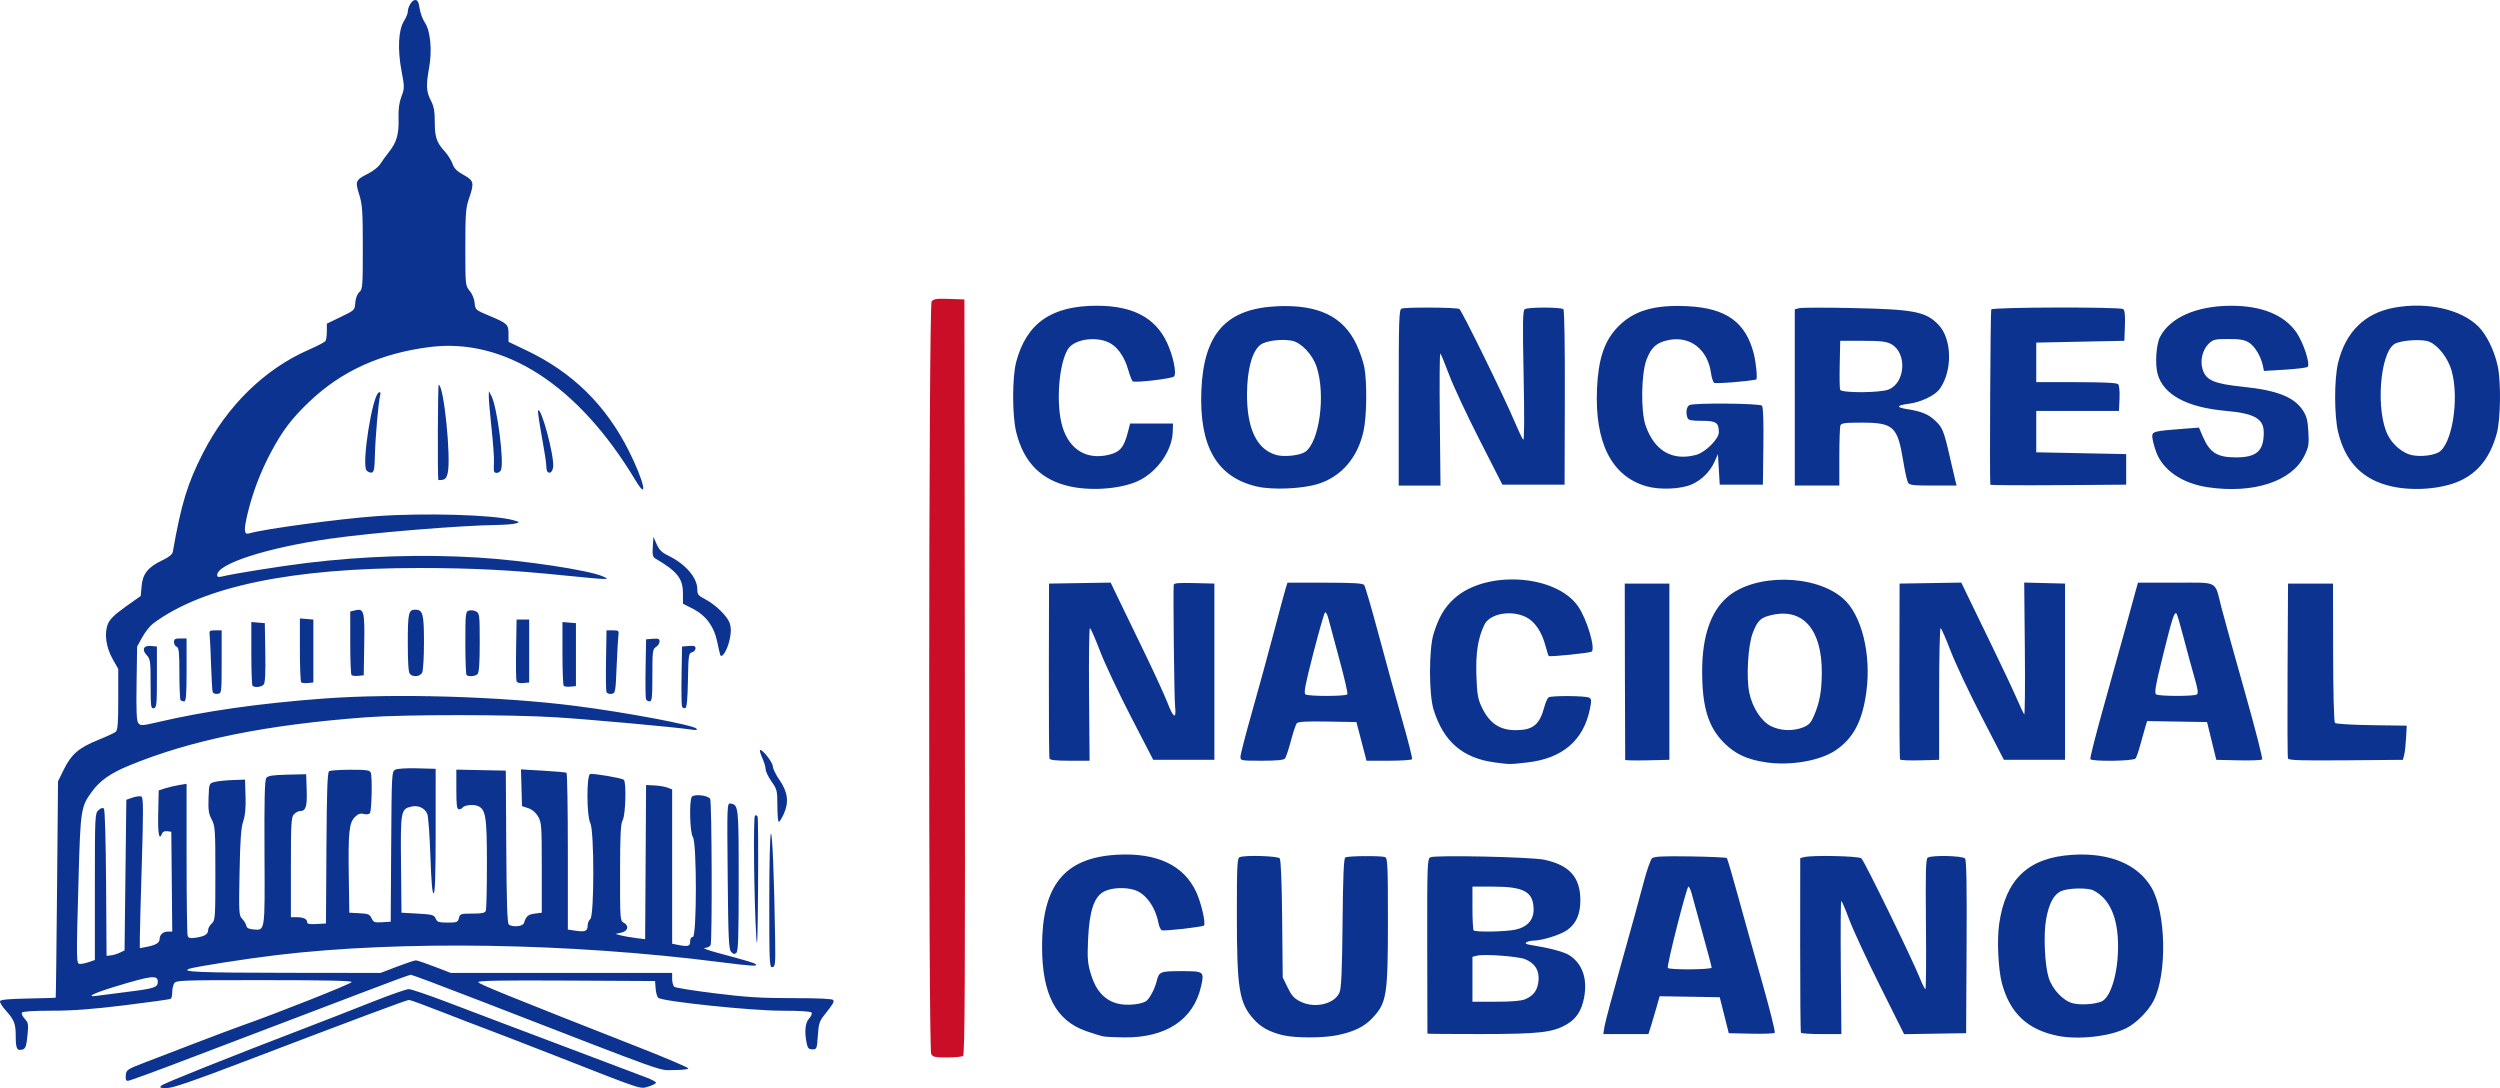 <?xml version="1.0" encoding="UTF-8" standalone="no"?>
<!-- Created with Inkscape (http://www.inkscape.org/) -->

<svg
   version="1.1"
   id="svg48"
   width="1390.112"
   height="605"
   viewBox="0 0 1390.112 605"
   xmlns="http://www.w3.org/2000/svg"
   xmlns:svg="http://www.w3.org/2000/svg">
  <defs
     id="defs52" />
  <g
     id="g54"
     transform="translate(14.732,-697.478)">
    <g
       id="g339"
       transform="translate(-20.982,684.478)">
      <path
         style="fill:#cb0e28"
         d="m 524.049,599.092 c -1.649,-3.082 -1.439,-416.176 0.213,-418.436 1.073,-1.467 2.625,-1.698 9.757,-1.451 L 542.5,179.5 l 0.252,209.94 c 0.201,167.292 -0.002,210.101 -1,210.735 -0.689,0.437 -4.724,0.802 -8.967,0.81 -6.577,0.013 -7.865,-0.266 -8.736,-1.893 z"
         id="path343" />
      <path
         style="fill:#0d3390"
         d="M 96.036,616.599 C 97.351,615.341 134.331,600.572 179,583.466 c 9.075,-3.475 24.514,-9.502 34.308,-13.392 9.794,-3.891 18.903,-7.074 20.241,-7.074 1.338,0 11.324,3.395 22.192,7.545 10.868,4.15 22.684,8.639 26.259,9.977 3.575,1.338 22.7,8.564 42.5,16.058 19.8,7.494 38.362,14.512 41.25,15.595 2.888,1.083 5.25,2.369 5.25,2.857 0,0.488 -1.859,1.445 -4.131,2.126 -4.851,1.454 -2.291,2.291 -49.369,-16.156 -17.05,-6.681 -35.05,-13.651 -40,-15.488 -4.95,-1.838 -16.561,-6.305 -25.801,-9.927 C 242.458,571.964 234.352,569 233.684,569 c -1.263,0 -30.193,10.82 -93.225,34.868 C 113.035,614.331 102.269,618 98.995,618 c -3.823,0 -4.224,-0.19 -2.959,-1.401 z m -19.849,-5.742 c 0.301,-3.015 0.761,-3.314 11.313,-7.346 6.05,-2.312 18.875,-7.236 28.5,-10.944 9.625,-3.707 21.1,-8.007 25.5,-9.555 18.969,-6.673 59.979,-22.949 60.308,-23.935 C 202.061,558.317 187.71,558 153.119,558 c -47.469,0 -49.081,0.062 -50.083,1.934 -0.569,1.064 -1.035,3.287 -1.035,4.941 0,1.654 -0.381,3.242 -0.848,3.531 -0.466,0.288 -11.954,1.89 -25.53,3.559 C 57.579,574.184 46.662,575 35.029,575 c -10.26,0 -16.147,0.381 -16.575,1.074 -0.365,0.591 0.332,2.134 1.55,3.43 2.018,2.148 2.151,2.977 1.507,9.39 -0.568,5.656 -1.077,7.151 -2.6,7.635 C 15.747,597.532 15,596.166 15,589.375 c 0,-7.236 -0.741,-9.144 -5.704,-14.695 -1.879,-2.101 -3.239,-4.351 -3.024,-5 0.273,-0.822 5.005,-1.264 15.56,-1.457 8.342,-0.152 15.267,-0.377 15.387,-0.5 0.121,-0.123 0.458,-27.234 0.75,-60.247 L 38.5,447.454 l 3.309,-6.72 c 4.118,-8.362 8.34,-11.973 19.05,-16.294 4.592,-1.853 8.978,-3.89 9.745,-4.527 C 71.698,419.006 72,415.096 72,401.862 V 384.97 l -3.067,-5.435 c -3.782,-6.702 -4.827,-14.459 -2.649,-19.672 1.097,-2.627 3.809,-5.252 9.865,-9.55 L 84.5,344.386 l 0.507,-5.635 c 0.611,-6.786 3.643,-10.494 11.694,-14.303 3.639,-1.721 5.393,-3.184 5.663,-4.721 4.661,-26.542 8.136,-37.92 16.713,-54.727 13.503,-26.458 34.323,-46.795 58.922,-57.553 4.675,-2.045 8.831,-4.219 9.235,-4.832 0.404,-0.613 0.742,-3.036 0.75,-5.385 l 0.015,-4.27 7.75,-3.73 c 7.677,-3.695 7.753,-3.769 8.052,-7.872 0.185,-2.534 1.058,-4.826 2.25,-5.905 1.824,-1.651 1.947,-3.23 1.935,-24.858 -0.011,-20.28 -0.257,-23.873 -2.013,-29.477 -2.332,-7.44 -2.075,-8.02 5.195,-11.704 2.637,-1.336 5.563,-3.664 6.502,-5.172 0.939,-1.508 3.129,-4.542 4.867,-6.742 4.296,-5.438 5.582,-9.938 5.326,-18.637 -0.151,-5.13 0.335,-8.827 1.603,-12.188 1.751,-4.644 1.753,-5.176 0.045,-14.251 C 227.254,40.433 227.769,29.728 230.842,24.756 232.029,22.835 233,20.551 233,19.679 233,16.754 235.304,13 237.099,13 c 1.35,0 1.946,1.122 2.477,4.658 0.384,2.562 1.724,6.169 2.977,8.016 3.032,4.468 4.051,15.348 2.326,24.826 -1.795,9.862 -1.615,13.476 0.912,18.325 1.698,3.257 2.208,5.95 2.208,11.641 0,8.744 0.94,11.619 5.421,16.579 1.836,2.032 3.847,5.216 4.47,7.075 0.837,2.5 2.433,4.097 6.121,6.13 5.783,3.188 6.047,4.36 2.988,13.25 -1.755,5.101 -2,8.417 -2,27.08 0,21.058 0.024,21.295 2.428,24.153 1.411,1.677 2.563,4.495 2.75,6.728 0.316,3.774 0.461,3.901 8.138,7.123 C 288.452,192.839 289,193.355 289,198.655 v 4.41 l 10.366,4.963 c 25.295,12.111 43.699,30.2 56.443,55.474 8.513,16.884 11.268,29.013 3.747,16.497 -31.814,-52.944 -72.756,-79.393 -114.566,-74.01 -27.138,3.494 -48.764,13.305 -66.546,30.191 -9.893,9.394 -15.031,16.126 -21.383,28.013 -5.932,11.102 -10.38,22.777 -13.199,34.648 -2.137,8.998 -1.922,11.616 0.882,10.763 7.872,-2.392 49.876,-8.084 70.755,-9.588 26.605,-1.916 65.213,-0.806 76,2.186 3.778,1.048 3.861,1.151 1.5,1.854 -1.375,0.409 -6.1,0.791 -10.5,0.848 -20.447,0.264 -69.755,4.33 -93,7.669 -34.875,5.01 -62.5,13.934 -62.5,20.191 0,1.019 0.69,1.28 2.312,0.873 6.341,-1.591 32.886,-5.841 47.599,-7.62 31.979,-3.867 64.227,-4.884 95.089,-3 25.592,1.562 61.423,6.962 69.391,10.457 2.982,1.308 3.007,1.367 0.609,1.444 -1.375,0.044 -11.05,-0.807 -21.5,-1.892 -29.133,-3.023 -51.437,-4.177 -81,-4.19 -71.044,-0.032 -120.473,10.267 -148.089,30.853 -1.699,1.266 -4.399,4.667 -6,7.557 L 82.5,372.5 82.191,393 c -0.238,15.771 -0.007,20.877 1,22.132 1.205,1.502 2.109,1.445 11.309,-0.709 25.753,-6.03 56.006,-10.327 91.369,-12.978 39.786,-2.983 98.678,-1.261 140.631,4.11 27.608,3.535 65.082,10.567 66.94,12.562 0.786,0.843 0.025,0.983 -2.94,0.54 -8.97,-1.341 -56.311,-5.636 -75,-6.803 -25.586,-1.599 -84.142,-1.612 -105.5,-0.023 -55.854,4.154 -97.46,12.616 -131.938,26.835 -10.335,4.262 -16.163,8.342 -20.651,14.456 -6.127,8.346 -6.408,10.121 -7.432,46.878 -1.359,48.804 -1.356,49 0.872,49 1.018,0 3.268,-0.494 5,-1.098 L 59,546.804 v -40.747 c 0,-39.636 0.055,-40.797 2.024,-42.579 1.3,-1.176 2.369,-1.486 2.988,-0.867 0.579,0.579 1.069,17.141 1.226,41.426 L 65.5,544.5 l 2.392,-0.263 c 1.315,-0.145 3.565,-0.826 5,-1.513 L 75.5,541.474 l 0.5,-41.887 0.5,-41.887 3.606,-1.248 c 1.983,-0.686 4.17,-0.9 4.858,-0.474 0.999,0.617 1.028,8.135 0.143,37.148 -0.61,20.006 -1.109,38.787 -1.108,41.735 L 84,540.223 87.732,539.523 C 92.82,538.568 95,537.261 95,535.165 95,532.728 96.957,531 99.716,531 h 2.316 L 101.766,503.25 101.5,475.5 99.246,475.18 c -1.352,-0.192 -2.496,0.308 -2.857,1.25 -1.67,4.352 -2.424,0.466 -2.168,-11.177 L 94.5,452.506 98,451.372 c 1.925,-0.623 5.412,-1.452 7.75,-1.841 L 110,448.824 v 41.506 c 0,22.828 0.272,42.216 0.605,43.083 0.475,1.237 1.498,1.441 4.75,0.945 4.821,-0.735 6.645,-1.922 6.645,-4.326 0,-0.947 0.9,-2.537 2,-3.533 1.903,-1.722 2,-3.08 2,-27.92 0,-24.367 -0.136,-26.364 -2.039,-29.915 -1.666,-3.108 -1.986,-5.29 -1.75,-11.916 0.288,-8.073 0.303,-8.115 3.289,-8.928 1.65,-0.449 6.15,-0.93 10,-1.069 l 7,-0.252 0.288,9.256 c 0.201,6.478 -0.188,10.658 -1.298,13.928 -1.21,3.563 -1.694,10.326 -2.039,28.493 -0.427,22.451 -0.343,23.931 1.458,25.731 1.051,1.051 2.068,2.739 2.26,3.751 0.248,1.31 1.392,1.928 3.966,2.144 6.605,0.553 6.414,1.869 6.188,-42.528 -0.151,-29.686 0.105,-40.472 0.987,-41.66 0.937,-1.262 3.426,-1.658 11.69,-1.86 l 10.5,-0.256 0.29,8.849 C 177.092,461.53 176.295,464 173.033,464 c -0.947,0 -2.467,0.823 -3.378,1.829 -1.456,1.609 -1.655,5.155 -1.655,29.5 V 523 h 2.918 c 3.962,0 6.082,0.927 6.082,2.659 0,1.115 1.199,1.376 5.25,1.143 l 5.25,-0.302 0.261,-41.948 c 0.199,-32.032 0.554,-42.134 1.5,-42.735 0.681,-0.433 6.028,-0.794 11.882,-0.802 9.052,-0.013 10.739,0.236 11.287,1.664 0.885,2.307 0.523,20.778 -0.438,22.333 -0.493,0.798 -1.738,1.017 -3.406,0.599 -2,-0.502 -3.2,-0.088 -5.019,1.73 -3.2,3.2 -3.743,8.545 -3.37,33.159 l 0.303,20 5.61,0.296 c 4.878,0.257 5.76,0.623 6.753,2.805 1.021,2.241 1.651,2.476 5.89,2.204 L 223.5,525.5 l 0.261,-41.721 c 0.253,-40.48 0.32,-41.752 2.25,-42.785 1.148,-0.614 6.324,-0.944 12.239,-0.779 L 248.5,440.5 v 34.417 c 0,24.224 -0.327,34.526 -1.104,34.785 -0.768,0.256 -1.325,-6.079 -1.828,-20.791 -0.398,-11.638 -1.188,-22.179 -1.756,-23.425 -1.466,-3.218 -4.975,-4.828 -8.727,-4.004 -5.958,1.309 -6.146,2.343 -5.851,32.118 L 229.5,520.5 l 9,0.5 c 8.132,0.452 9.095,0.717 9.987,2.75 0.856,1.952 1.737,2.25 6.642,2.25 5.197,0 5.705,-0.202 6.282,-2.5 0.593,-2.363 1.003,-2.5 7.501,-2.5 5.346,0 7.009,-0.352 7.481,-1.582 C 276.727,518.548 277,506.834 277,493.386 c 0,-26.496 -0.659,-30.545 -5.252,-32.292 -2.568,-0.976 -7.457,-0.374 -8.322,1.025 C 263.127,462.604 262.234,463 261.441,463 260.273,463 260,460.907 260,451.972 v -11.028 l 13.75,0.278 13.75,0.278 0.261,42.448 c 0.199,32.432 0.553,42.633 1.5,43.235 2.393,1.52 7.77,0.919 8.343,-0.932 1.183,-3.829 2.258,-4.77 5.999,-5.25 L 307.5,520.5 v -25 c 0,-23.396 -0.132,-25.225 -2.049,-28.5 -1.315,-2.246 -3.286,-3.905 -5.5,-4.629 L 296.5,461.242 296.214,451.031 l -0.286,-10.211 12.286,0.713 c 6.757,0.392 12.623,0.909 13.036,1.149 0.412,0.24 0.75,19.957 0.75,43.815 v 43.38 l 4.429,0.664 c 5.215,0.782 6.571,0.167 6.571,-2.978 0,-1.275 0.675,-2.879 1.5,-3.563 2.214,-1.837 2.208,-49.118 -0.006,-53.364 -2.064,-3.957 -2.157,-26.444 -0.113,-27.228 1.388,-0.532 17.005,2.095 18.708,3.147 1.524,0.942 1.035,19.605 -0.589,22.445 -1.138,1.991 -1.436,7.94 -1.465,29.215 -0.034,25.71 0.04,26.755 1.965,27.785 3.199,1.712 2.524,4.723 -1.25,5.577 l -3.25,0.735 2.852,0.785 c 1.569,0.432 5.276,1.088 8.239,1.458 l 5.387,0.673 0.261,-42.864 L 365.5,449.5 l 4.635,0.231 c 2.549,0.127 5.812,0.678 7.25,1.225 L 380,451.95 V 494.85 537.75 l 3.125,0.625 c 5.702,1.14 6.875,0.821 6.875,-1.875 0,-1.556 0.567,-2.5 1.5,-2.5 2.219,0 2.249,-52.627 0.032,-55.559 -1.661,-2.196 -2.151,-19.915 -0.618,-22.336 1.099,-1.736 8.958,-0.913 10.215,1.069 0.951,1.5 1.202,78.799 0.264,81.244 -0.334,0.87 -1.796,1.622 -3.25,1.671 -1.454,0.049 1.407,1.183 6.357,2.519 18.435,4.976 21.022,5.749 21.95,6.561 1.432,1.253 -2.382,1.027 -19.45,-1.151 -83.985,-10.718 -177.846,-12.216 -247,-3.943 -17.133,2.05 -45.907,6.568 -48.732,7.652 -4.458,1.711 6.079,2.137 54.396,2.202 L 217.828,554 227,550.5 c 5.044,-1.925 9.763,-3.5 10.485,-3.5 0.723,0 5.392,1.575 10.377,3.5 l 9.063,3.5 H 318.462 380 v 3.378 c 0,1.858 0.562,3.815 1.25,4.349 0.688,0.535 10.925,2.17 22.75,3.634 17.337,2.147 25.7,2.66 43.191,2.651 14.071,-0.008 21.919,0.357 22.339,1.037 0.668,1.081 0.097,2.047 -5.03,8.505 -2.575,3.244 -3.071,4.853 -3.5,11.362 -0.48,7.281 -0.599,7.584 -2.99,7.584 -1.958,0 -2.627,-0.642 -3.132,-3 -1.402,-6.558 -0.947,-11.798 1.227,-14.112 1.158,-1.232 1.806,-2.724 1.441,-3.314 C 457.117,575.381 451.178,575 440.788,575 c -16.939,0 -66.037,-5.136 -68.484,-7.164 -0.658,-0.545 -1.333,-2.869 -1.5,-5.164 L 370.5,558.5 321.164,558.241 c -37.034,-0.195 -49.24,0.029 -48.95,0.899 0.356,1.069 16.063,7.442 89.537,36.33 14.988,5.893 27.25,11.123 27.25,11.623 0,0.5 -3.638,0.909 -8.085,0.909 -9.005,0 0.394,3.359 -106.747,-38.15 -21.083,-8.168 -38.858,-14.848 -39.5,-14.845 -0.642,0.003 -12.418,4.325 -26.168,9.604 -13.75,5.279 -34.9,13.33 -47,17.89 -12.1,4.56 -35.643,13.513 -52.319,19.896 C 92.506,608.778 78.19,614 77.368,614 c -1.076,0 -1.407,-0.881 -1.181,-3.143 z M 78,564.406 c 14.009,-1.735 16,-2.415 16,-5.469 0,-3.928 -3.301,-3.55 -24,2.746 -12.134,3.691 -16.589,6.028 -9.5,4.984 2.2,-0.324 10.075,-1.341 17.5,-2.261 z m 542,24.924 c -1.375,-0.219 -5.868,-1.592 -9.985,-3.051 -16.714,-5.925 -24.288,-20.485 -24.334,-46.779 -0.059,-34.083 12.402,-49.502 41.382,-51.207 22.457,-1.322 37.522,5.767 44.436,20.911 2.705,5.923 5.317,17.313 4.222,18.408 -0.841,0.841 -21.893,3.217 -23.445,2.646 -0.673,-0.248 -1.531,-2.094 -1.907,-4.104 -1.633,-8.722 -6.998,-16.215 -13.035,-18.208 -5.258,-1.735 -12.667,-1.435 -17.016,0.689 -5.661,2.765 -8.377,10.856 -9.064,27.006 -0.449,10.548 -0.232,13.078 1.656,19.291 2.663,8.769 7.413,14.059 14.371,16.007 4.72,1.322 12.465,0.802 15.965,-1.071 1.954,-1.046 5.092,-6.805 6.192,-11.362 C 650.698,553.282 651.402,553 663.154,553 c 12.61,0 12.803,0.148 10.953,8.413 -4.165,18.61 -19.57,28.772 -43.107,28.436 -4.675,-0.067 -9.625,-0.3 -11,-0.519 z m 99.5,-0.731 c -7.447,-1.834 -12.04,-4.347 -16.046,-8.782 C 695.255,570.742 694,563.021 694,521.665 c 0,-27.757 0.186,-31.523 1.582,-32.058 3.139,-1.205 21.126,-0.664 22.232,0.668 0.682,0.821 1.17,12.835 1.372,33.75 L 719.5,556.5 l 2.789,5.68 c 2.281,4.645 3.617,6.08 7.333,7.879 7.916,3.832 18.896,1.134 21.485,-5.279 0.987,-2.446 1.412,-12.309 1.668,-38.758 0.252,-26.022 0.661,-35.68 1.534,-36.235 1.418,-0.901 19.838,-1.052 22.109,-0.181 1.4,0.537 1.582,4.556 1.582,34.951 0,42.206 -0.634,46.124 -8.86,54.766 -4.354,4.575 -10.03,7.333 -19,9.234 -8.042,1.705 -23.797,1.726 -30.639,0.041 z m 431,0.379 c -16.854,-3.383 -26.613,-12.558 -31.093,-29.234 -2.038,-7.585 -2.808,-24.005 -1.544,-32.892 3.551,-24.956 16.13,-36.92 40.499,-38.521 20.745,-1.363 36.554,5.138 44.192,18.171 8.121,13.857 8.799,47.928 1.251,62.847 -2.904,5.739 -9.593,12.509 -15.134,15.317 -9.198,4.661 -26.624,6.629 -38.171,4.311 z m 24.092,-19.013 c 5.242,-1.993 9.417,-15.7 9.396,-30.851 -0.022,-15.914 -4.622,-26.342 -13.672,-30.991 -3.071,-1.578 -13.723,-1.397 -17.789,0.302 -4.262,1.781 -7.002,6.898 -8.597,16.058 -1.466,8.417 -0.696,25.213 1.474,32.151 1.997,6.388 7.885,12.704 13.22,14.181 4.12,1.141 11.807,0.732 15.969,-0.85 z M 799.959,587.75 c -0.023,-0.138 -0.07,-22.031 -0.105,-48.651 -0.06,-45.476 0.044,-48.462 1.723,-49.401 2.413,-1.351 56.198,-0.197 63.424,1.36 14.005,3.018 20,9.794 20,22.604 0,7.905 -2.509,13.328 -7.77,16.793 -3.831,2.524 -13.677,5.533 -18.19,5.56 -1.397,0.008 -3.184,0.423 -3.971,0.921 -1.045,0.661 -0.371,1.077 2.5,1.542 10.976,1.778 18.62,3.849 21.587,5.848 7.109,4.791 9.9,13.127 7.885,23.553 -1.375,7.119 -4.276,11.587 -9.515,14.657 -7.808,4.575 -15.273,5.426 -47.777,5.445 -16.363,0.01 -29.769,-0.095 -29.791,-0.233 z m 54.323,-19.112 c 4.799,-2.031 6.953,-5.028 7.462,-10.378 0.534,-5.614 -1.957,-9.615 -7.401,-11.89 -3.781,-1.58 -22.72,-2.994 -26.704,-1.994 L 825,545.038 V 557.519 570 h 13.032 c 8.755,0 14.088,-0.447 16.25,-1.362 z m -5.355,-38.716 C 855.397,528.535 859,524.582 859,518.874 859,508.944 853.849,506 836.48,506 H 825 v 11.833 c 0,6.508 0.3,12.133 0.667,12.5 1.065,1.065 17.753,0.77 23.261,-0.411 z M 898.422,583.75 c 0.373,-2.337 4.676,-18.425 9.562,-35.75 4.886,-17.325 10.338,-37.125 12.114,-44 1.776,-6.875 3.943,-13.085 4.816,-13.801 1.212,-0.994 6.227,-1.23 21.256,-1 10.818,0.165 19.941,0.574 20.273,0.908 0.332,0.334 3.051,9.559 6.041,20.5 2.99,10.941 9.022,32.493 13.404,47.893 4.382,15.4 7.626,28.352 7.208,28.782 -0.418,0.43 -6.343,0.655 -13.167,0.5 L 967.522,587.5 l -2.511,-10 -2.511,-10 -16.715,-0.274 -16.715,-0.274 -1.609,5.774 c -0.885,3.176 -2.287,7.912 -3.115,10.524 L 922.839,588 H 910.292 897.744 Z M 958,551.032 c 0,-0.533 -2.233,-8.97 -4.962,-18.75 -2.729,-9.78 -5.446,-19.694 -6.039,-22.032 -0.592,-2.337 -1.454,-4.25 -1.914,-4.25 -0.998,0 -12.166,44.062 -11.458,45.207 0.718,1.161 24.372,0.991 24.372,-0.176 z m 49.653,36.216 c -0.256,-0.414 -0.45,-22.426 -0.431,-48.917 l 0.034,-48.164 2.122,-0.57 c 4.351,-1.168 30.187,-0.638 31.852,0.653 1.594,1.236 28.276,55.891 32.708,67 1.262,3.163 2.58,5.75 2.928,5.75 0.349,2.5e-4 0.482,-16.261 0.296,-36.137 -0.274,-29.363 -0.087,-36.296 1,-36.985 2.311,-1.465 19.44,-1.063 20.725,0.486 0.816,0.984 1.06,14.723 0.873,49.25 L 1099.5,587.5 l -17.235,0.274 -17.235,0.274 -13.38,-26.774 c -7.359,-14.725 -15.085,-31.386 -17.169,-37.024 -2.084,-5.638 -4.058,-10.25 -4.386,-10.251 -0.328,-3.1e-4 -0.45,16.65 -0.271,37 L 1030.152,588 h -11.017 c -6.059,0 -11.226,-0.339 -11.482,-0.752 z M 434,514.132 c 0,-20.536 0.396,-37.259 0.89,-37.564 0.843,-0.521 1.814,23.432 2.366,58.41 0.222,14.056 0.084,15.509 -1.506,15.823 -1.641,0.324 -1.75,-1.952 -1.75,-36.669 z M 426.78,534 c -1.255,-20.053 -1.758,-66.896 -0.725,-67.534 0.527,-0.326 1.186,-4.4e-4 1.464,0.723 0.278,0.724 0.387,18.64 0.243,39.813 -0.19,27.956 -0.459,35.348 -0.982,26.997 z m -14.008,8.246 c -1.308,-1.491 -1.586,-7.665 -1.902,-42.246 -0.366,-40.043 -0.348,-40.496 1.63,-40.181 4.414,0.704 4.5,1.521 4.5,42.75 0,31.652 -0.259,39.402 -1.348,40.305 -1.023,0.849 -1.718,0.697 -2.88,-0.628 z M 438.5,461.086 c 0,-8.445 -0.171,-9.159 -3.25,-13.53 -1.788,-2.538 -3.26,-5.614 -3.272,-6.835 -0.012,-1.221 -0.89,-4.133 -1.951,-6.471 -1.061,-2.337 -1.548,-4.25 -1.082,-4.25 1.627,0 7.055,7.087 7.055,9.212 0,1.178 1.626,4.504 3.614,7.39 4.648,6.749 5.405,12.305 2.555,18.748 -1.131,2.558 -2.42,4.65 -2.863,4.65 -0.443,2.1e-4 -0.806,-4.011 -0.806,-8.915 z m 399,-24.128 c -17.938,-2.359 -28.675,-11.635 -34.149,-29.5 -2.605,-8.5 -2.605,-33.415 0,-41.915 2.857,-9.323 6.115,-14.877 11.642,-19.847 17.665,-15.883 56.635,-13.288 68.831,4.582 4.92,7.209 9.763,23.623 7.4,25.083 -1.23,0.76 -23.208,2.989 -23.785,2.412 -0.262,-0.262 -1.058,-2.722 -1.77,-5.467 -2.069,-7.977 -6.019,-13.813 -10.971,-16.21 -8.441,-4.086 -20.151,-1.876 -23.111,4.362 -3.522,7.421 -4.795,15.508 -4.402,27.951 0.313,9.889 0.796,13.002 2.652,17.091 4.291,9.452 10.037,13.5 19.163,13.5 9.681,0 13.297,-2.938 15.999,-13 0.665,-2.475 1.724,-4.831 2.355,-5.235 1.665,-1.067 20.881,-0.902 22.615,0.194 1.241,0.785 1.286,1.797 0.29,6.545 -3.635,17.328 -15.34,27.248 -34.758,29.456 -9.873,1.123 -9.441,1.123 -18,-0.003 z m 150.726,-0.066 C 977.629,435.308 971.137,432.297 964.92,426.08 956.083,417.243 952.675,406.043 952.724,386 c 0.047,-19.087 4.687,-32.791 13.827,-40.837 15.192,-13.372 49.002,-13.03 64.588,0.654 10.219,8.973 15.688,30.859 12.916,51.69 -2.185,16.42 -7.182,25.969 -17.102,32.685 -8.657,5.86 -25.195,8.721 -38.727,6.7 z m 20.661,-19.463 c 3.158,-1.263 4.331,-2.508 5.981,-6.345 3.185,-7.404 4.343,-13.758 4.387,-24.084 0.101,-23.582 -10.155,-35.741 -27.142,-32.178 -6.742,1.414 -8.514,3.001 -11.234,10.064 -2.662,6.912 -3.712,24.788 -1.954,33.257 1.726,8.315 6.615,15.873 12.036,18.607 5.303,2.674 12.278,2.938 17.926,0.678 z M 589.792,434.75 c -0.232,-0.688 -0.38,-22.85 -0.328,-49.25 l 0.094,-48 17.132,-0.273 17.132,-0.273 3.496,7.273 c 1.923,4 8.413,17.398 14.422,29.773 6.01,12.375 12.166,25.762 13.681,29.75 3.285,8.648 5.058,9.487 4.226,2 -0.48,-4.319 -1.144,-63.24 -0.761,-67.533 0.087,-0.979 2.776,-1.216 11.364,-1 l 11.25,0.283 v 49 49 h -17 -17 l -12.411,-24 c -6.826,-13.2 -14.558,-29.615 -17.182,-36.477 -2.624,-6.863 -5.139,-12.6 -5.589,-12.751 -0.45,-0.15 -0.68,16.377 -0.511,36.727 L 612.113,436 H 601.163 c -7.868,0 -11.068,-0.352 -11.372,-1.25 z m 106.209,-1 c 6.3e-4,-1.238 2.942,-12.6 6.536,-25.25 3.594,-12.65 9.016,-32.45 12.048,-44 3.032,-11.55 5.975,-22.462 6.541,-24.25 L 722.155,337 h 20.8 c 15.432,0 21.062,0.323 21.815,1.25 0.558,0.688 4.202,13.175 8.097,27.75 3.895,14.575 9.78,35.902 13.077,47.394 3.297,11.492 5.757,21.279 5.466,21.75 C 791.12,435.615 785.301,436 778.48,436 h -12.402 l -0.968,-3.75 c -0.533,-2.062 -1.791,-6.9 -2.797,-10.75 l -1.829,-7 -16.099,-0.274 c -12.119,-0.206 -16.346,0.041 -17.1,1 -0.551,0.701 -2.012,5.099 -3.247,9.774 -1.235,4.675 -2.704,9.062 -3.264,9.75 -0.711,0.873 -4.603,1.25 -12.896,1.25 -11.651,0 -11.878,-0.043 -11.876,-2.25 z m 59.46,-34.687 c 0.318,-0.515 -1.671,-9.178 -4.421,-19.25 -2.75,-10.072 -5.491,-20.283 -6.093,-22.691 -0.625,-2.502 -1.467,-4.001 -1.967,-3.5 -0.481,0.482 -3.411,10.727 -6.511,22.766 -4.524,17.567 -5.374,22.056 -4.303,22.735 1.827,1.158 22.575,1.104 23.295,-0.06 z m 154.461,36.467 c -0.043,-0.292 -0.114,-22.468 -0.157,-49.281 l -0.078,-48.75 h 12.407 12.407 v 49 49 l -12.25,0.281 c -6.737,0.154 -12.285,0.042 -12.328,-0.25 z m 152.813,-0.248 C 1062.502,434.852 1062.353,412.675 1062.405,386 l 0.095,-48.5 17.161,-0.273 17.161,-0.273 3.496,7.273 c 1.923,4 8.093,16.723 13.71,28.273 5.618,11.55 11.763,24.6 13.655,29 1.892,4.4 3.75,8.315 4.129,8.7 0.378,0.385 0.53,-15.942 0.336,-36.284 l -0.352,-36.984 11.352,0.284 11.352,0.284 v 49 49 h -17 -17 l -12.397,-24 c -6.818,-13.2 -14.55,-29.615 -17.183,-36.477 -2.632,-6.863 -5.153,-12.6 -5.603,-12.751 -0.45,-0.15 -0.818,16.265 -0.818,36.477 V 435.5 l -10.671,0.283 c -5.869,0.156 -10.861,-0.069 -11.095,-0.5 z m 105.832,-0.176 c -0.303,-0.491 3.224,-14.328 7.84,-30.75 4.615,-16.422 10.037,-35.932 12.049,-43.357 2.012,-7.425 4.32,-15.863 5.129,-18.75 l 1.472,-5.25 h 20.937 c 24.309,0 21.581,-1.456 25.413,13.563 1.395,5.465 7.248,26.587 13.007,46.937 5.759,20.35 10.122,37.352 9.697,37.782 -0.426,0.43 -6.335,0.655 -13.132,0.5 l -12.358,-0.282 -2.575,-10.5 -2.575,-10.5 -16.65,-0.274 -16.65,-0.274 -1.021,3.274 c -0.562,1.801 -1.795,6.199 -2.742,9.774 -0.946,3.575 -2.155,7.062 -2.687,7.75 -1.139,1.474 -24.262,1.803 -25.155,0.357 z m 59.18,-35.929 c 0.964,-0.612 0.657,-2.818 -1.354,-9.735 -1.43,-4.919 -4.104,-14.731 -5.941,-21.805 -1.837,-7.074 -3.615,-13.136 -3.95,-13.471 -1.206,-1.206 -2.403,2.486 -7.504,23.133 -4.185,16.938 -4.923,21.132 -3.838,21.819 1.693,1.073 20.912,1.124 22.588,0.059 z m 50.718,35.586 c -0.266,-0.695 -0.367,-22.864 -0.224,-49.264 l 0.26,-48 h 12.5 12.5 l 0.073,38.273 c 0.044,22.852 0.458,38.658 1.028,39.228 0.525,0.525 9.717,1.077 20.427,1.227 L 1344.5,416.5 l -0.358,6.829 c -0.197,3.756 -0.679,8.031 -1.072,9.5 l -0.714,2.671 -31.704,0.264 c -24.825,0.207 -31.809,-0.01 -32.189,-1 z M 90,393.388 c 0,-12.655 -0.171,-13.94 -2.127,-16.022 -2.955,-3.146 -1.839,-5.585 2.37,-5.179 L 93.5,372.5 v 16.986 c 0,15.382 -0.165,17.018 -1.75,17.323 C 90.152,407.117 90,405.953 90,393.388 Z m 295.474,12.405 c -0.29,-0.755 -0.403,-8.555 -0.251,-17.333 L 385.5,372.5 l 3.75,-0.31 c 2.947,-0.244 3.75,0.044 3.75,1.344 0,0.91 -0.889,1.886 -1.975,2.17 -1.84,0.481 -1.993,1.544 -2.25,15.574 -0.2,10.952 -0.616,15.171 -1.525,15.473 -0.687,0.228 -1.487,-0.203 -1.776,-0.958 z m -278.807,-3.46 C 106.3,401.967 106,395.265 106,387.44 c 0,-11.723 -0.264,-14.328 -1.5,-14.802 -0.825,-0.317 -1.5,-1.49 -1.5,-2.607 C 103,368.376 103.649,368 106.5,368 h 3.5 v 17.5 c 0,13.917 -0.273,17.5 -1.333,17.5 -0.733,0 -1.633,-0.3 -2,-0.667 z m 258.775,-0.623 c -0.272,-0.71 -0.371,-8.472 -0.219,-17.25 L 365.5,368.5 l 3.75,-0.31 c 3.073,-0.254 3.75,0.018 3.75,1.509 0,1.001 -0.9,2.382 -2,3.069 -1.851,1.156 -2,2.332 -2,15.741 C 369,400.855 368.773,403 367.469,403 c -0.842,0 -1.754,-0.581 -2.026,-1.29 z m -240.921,-3.89 c -0.259,-0.726 -0.662,-7.395 -0.897,-14.82 -0.235,-7.425 -0.584,-14.85 -0.775,-16.5 -0.328,-2.828 -0.148,-3 3.152,-3 h 3.5 V 381 c 0,17.397 -0.013,17.502 -2.254,17.82 -1.24,0.176 -2.466,-0.274 -2.725,-1 z m 218.949,-0.038 c -0.287,-0.747 -0.397,-8.766 -0.246,-17.82 L 343.5,363.5 h 3.5 c 3.164,0 3.465,0.24 3.133,2.5 -0.202,1.375 -0.652,9.25 -1,17.5 -0.616,14.583 -0.696,15.009 -2.888,15.32 -1.24,0.176 -2.489,-0.291 -2.776,-1.038 z M 146.667,394.333 C 146.3,393.967 146,385.839 146,376.273 v -17.394 l 3.75,0.31 3.75,0.31 0.275,16.367 c 0.189,11.221 -0.086,16.802 -0.872,17.75 -1.191,1.435 -5.072,1.881 -6.236,0.716 z m 173.047,0.047 C 319.321,393.988 319,385.839 319,376.273 v -17.394 l 3.75,0.31 3.75,0.31 v 17.5 17.5 l -3.036,0.297 c -1.67,0.164 -3.357,-0.024 -3.75,-0.417 z m -146,-2 C 173.321,391.988 173,383.839 173,374.273 v -17.394 l 3.75,0.31 3.75,0.31 v 17.5 17.5 l -3.036,0.297 c -1.67,0.164 -3.357,-0.024 -3.75,-0.417 z m 119.753,-0.605 c -0.285,-0.744 -0.395,-8.76 -0.243,-17.814 L 293.5,357.5 h 3.5 3.5 v 17.5 17.5 l -3.257,0.314 c -2.054,0.198 -3.449,-0.186 -3.776,-1.038 z m -91.753,-3.395 C 201.321,387.988 201,379.875 201,370.352 V 353.038 l 2.513,-0.631 c 5.128,-1.287 5.559,0.266 5.26,18.984 L 208.5,388.5 l -3.036,0.297 c -1.67,0.164 -3.357,-0.024 -3.75,-0.417 z M 234.2,387.8 c -0.834,-0.834 -1.2,-6.111 -1.2,-17.3 0,-16.573 0.43,-18.5 4.129,-18.5 4.238,0 4.871,2.358 4.871,18.137 0,8.424 -0.454,15.842 -1.035,16.929 -1.157,2.162 -4.928,2.571 -6.765,0.734 z m 31.467,0.533 C 265.3,387.967 265,379.897 265,370.401 c 0,-16.277 0.112,-17.302 1.962,-17.889 1.079,-0.343 2.879,-0.132 4,0.468 1.922,1.029 2.038,2.014 2.038,17.355 0,11.317 -0.365,16.63 -1.2,17.465 -1.294,1.294 -5.047,1.62 -6.133,0.533 z M 406.681,377 c -0.257,-0.825 -0.997,-4.084 -1.644,-7.242 -1.71,-8.342 -6.268,-14.567 -13.287,-18.144 l -5.75,-2.931 v -5.694 c 0,-8.328 -3.12,-12.27 -15.425,-19.49 -1.356,-0.796 -1.631,-2.123 -1.346,-6.5 l 0.358,-5.5 1.797,4.095 c 1.362,3.103 2.899,4.63 6.343,6.303 9.788,4.756 16.272,12.294 16.272,18.919 0,2.671 0.614,3.455 4.099,5.233 5.863,2.991 12.611,9.543 13.923,13.517 0.835,2.529 0.831,4.82 -0.013,8.888 -1.241,5.976 -4.5,11.202 -5.328,8.544 z m 194.707,-93.488 c -16.159,-3.515 -25.903,-13.315 -30.08,-30.253 -2.266,-9.187 -2.27,-30.453 -0.009,-38.994 C 577.011,192.699 590.92,183 616.134,183 c 19.91,0 32.512,6.61 38.988,20.448 3.489,7.456 5.535,17.294 3.93,18.899 -1.199,1.199 -21.542,3.601 -22.929,2.706 -0.472,-0.305 -1.634,-3.254 -2.581,-6.554 -1.841,-6.415 -5.151,-11.541 -9.14,-14.155 -7.238,-4.742 -20.736,-3.135 -24.41,2.907 -5.129,8.434 -6.67,31.111 -2.935,43.202 3.924,12.703 13.576,18.443 25.893,15.396 6.131,-1.517 8.312,-4.147 10.477,-12.634 L 634.631,248.5 H 646.565 658.5 l -0.154,4.662 c -0.336,10.149 -8.212,21.669 -18.352,26.842 -9.2,4.694 -26.097,6.229 -38.605,3.508 z m 103.862,0.038 c -22.295,-5.079 -32.266,-22.285 -30.989,-53.476 1.296,-31.642 13.826,-45.522 42.238,-46.791 22.742,-1.016 36.549,5.6 43.924,21.046 1.883,3.945 3.909,9.842 4.5,13.106 1.521,8.392 1.304,26.827 -0.413,34.927 -3.156,14.897 -12.241,25.58 -25.243,29.684 -8.78,2.771 -25.26,3.5 -34.018,1.505 z m 26.593,-19.194 c 8.024,-5.22 11.671,-31.737 6.513,-47.355 -2.287,-6.926 -8.602,-13.58 -13.816,-14.558 -5.793,-1.087 -14.319,0.005 -17.333,2.219 -4.656,3.42 -7.489,13.663 -7.561,27.339 -0.104,19.624 5.61,31.277 16.717,34.095 4.233,1.074 12.6,0.134 15.479,-1.739 z M 922,283.457 c -19.517,-5.423 -29.096,-24.196 -27.741,-54.368 0.723,-16.102 3.893,-25.906 10.828,-33.495 8.872,-9.707 20.612,-13.333 39.87,-12.315 21.212,1.122 31.999,8.92 36.468,26.364 1.329,5.189 2.162,14.243 1.324,14.404 -6.161,1.183 -22.548,2.45 -23.366,1.807 -0.614,-0.482 -1.393,-2.898 -1.731,-5.369 -1.825,-13.313 -11.738,-20.948 -23.831,-18.354 -6.475,1.389 -9.298,3.903 -11.95,10.641 -3.048,7.746 -3.372,28.863 -0.567,36.905 4.911,14.076 14.952,19.85 28.194,16.212 5.051,-1.388 12.5,-8.821 12.5,-12.473 0,-5.447 -1.425,-6.417 -9.428,-6.417 -5.787,0 -7.487,-0.338 -7.965,-1.582 -1.142,-2.977 -0.608,-6.348 1.143,-7.202 2.597,-1.267 38.917,-0.948 40.219,0.354 0.713,0.712 0.981,8.244 0.801,22.5 L 986.5,282.5 h -12 -12 l -0.5,-8.489 -0.5,-8.489 -1.873,4.175 c -2.481,5.531 -7.106,10.156 -12.627,12.628 -5.911,2.647 -17.639,3.178 -25,1.133 z m 311.951,0.482 c -14.5,-2.135 -25.363,-9.694 -28.975,-20.164 -1.087,-3.149 -1.975,-6.81 -1.975,-8.136 0,-2.714 1.145,-2.994 17.235,-4.212 l 8.735,-0.661 2.086,4.867 c 3.887,9.068 8.024,11.69 18.443,11.69 11.563,0 15.5,-3.514 15.5,-13.836 0,-7.665 -5.153,-10.614 -21,-12.016 -21.844,-1.933 -34.909,-9.027 -38.057,-20.664 -1.475,-5.451 -0.74,-16.363 1.377,-20.459 5.598,-10.825 20.328,-17.291 39.483,-17.331 17.007,-0.036 29.55,5.06 36.31,14.752 3.894,5.583 7.861,17.675 6.297,19.196 -0.5,0.486 -6.173,1.203 -12.607,1.592 l -11.698,0.708 -0.593,-2.883 c -1.077,-5.229 -4.532,-10.963 -7.797,-12.938 -2.488,-1.505 -5.061,-1.944 -11.384,-1.944 -7.279,0 -8.452,0.265 -10.761,2.435 -3.558,3.342 -5.09,9.383 -3.623,14.28 1.869,6.24 6.315,8.182 22.554,9.856 18.841,1.942 28.308,5.661 33.191,13.039 2.143,3.238 2.733,5.506 3.105,11.924 0.411,7.092 0.177,8.502 -2.221,13.404 -6.976,14.258 -28.325,21.226 -53.624,17.502 z m 102.438,-0.427 c -16.18,-3.52 -25.991,-13.402 -30.035,-30.253 -2.204,-9.184 -2.214,-29.499 -0.018,-38.53 4.166,-17.139 14.823,-27.637 31.099,-30.635 18.392,-3.389 37.266,0.84 46.958,10.52 4.516,4.511 8.823,13.329 10.69,21.887 1.909,8.749 1.633,29.513 -0.498,37.429 -3.548,13.179 -10.222,21.762 -20.583,26.468 -9.868,4.482 -25.409,5.769 -37.611,3.115 z m 25.527,-18.828 c 7.686,-3.766 11.99,-29.698 7.553,-45.51 -1.957,-6.976 -7.44,-14.09 -12.461,-16.17 -3.991,-1.653 -16.108,-0.823 -19.392,1.329 -8.125,5.324 -10.394,37.361 -3.589,50.668 2.423,4.738 6.947,8.862 11.611,10.585 4.217,1.558 12.157,1.118 16.278,-0.901 z M 784,234.107 c 0,-43.662 0.169,-48.958 1.582,-49.5 2.321,-0.891 30.706,-0.711 32.145,0.203 1.389,0.883 24.954,48.946 30.736,62.69 2.082,4.95 4.221,9.45 4.752,10 0.621,0.643 0.707,-11.975 0.241,-35.358 -0.607,-30.461 -0.5,-36.5 0.66,-37.235 1.873,-1.186 20.242,-1.15 21.435,0.042 0.578,0.578 0.896,19.881 0.812,49.25 l -0.138,48.3 h -17.29 -17.29 l -12.747,-25 c -7.011,-13.75 -14.632,-30.067 -16.935,-36.261 -2.303,-6.193 -4.483,-11.443 -4.844,-11.667 -0.361,-0.223 -0.483,16.207 -0.271,36.511 L 807.232,283 H 795.616 784 Z m 220.228,-0.117 v -49.01 l 2.514,-0.631 c 1.382,-0.347 14.944,-0.369 30.136,-0.048 33.801,0.713 40.335,2.007 47.334,9.373 7.47,7.862 7.797,25.483 0.659,35.507 -2.681,3.765 -10.514,7.505 -17.564,8.386 -6.401,0.8 -6.824,1.938 -1.056,2.845 8.268,1.3 11.907,2.734 15.751,6.207 4.326,3.909 5.114,5.823 8.473,20.606 1.284,5.651 2.652,11.511 3.039,13.024 l 0.704,2.75 h -13.073 c -11.428,0 -13.191,-0.22 -14.007,-1.75 -0.514,-0.963 -1.714,-6.475 -2.667,-12.25 -3.127,-18.945 -5.411,-21 -23.33,-21 -9.04,0 -11.03,0.273 -11.532,1.582 -0.334,0.87 -0.607,8.745 -0.607,17.5 v 15.918 h -12.386 -12.386 v -49.01 z m 52.282,-4.43 c 9.323,-3.895 10.187,-20.43 1.319,-25.228 -2.695,-1.458 -5.71,-1.804 -15.829,-1.816 l -12.5,-0.016 -0.281,12.947 c -0.155,7.121 -0.056,13.533 0.219,14.25 0.733,1.909 22.439,1.799 27.073,-0.137 z m 56.445,52.952 c -0.43,-4.939 0.055,-96.719 0.514,-97.463 0.783,-1.267 71.338,-1.457 73.323,-0.198 0.931,0.59 1.211,3.178 1,9.235 L 1187.5,202.5 1163,203 l -24.5,0.5 v 11 11 h 22.195 c 14.794,0 22.563,0.366 23.299,1.099 0.657,0.654 0.983,3.894 0.805,8 L 1184.5,241.5 h -23 -23 v 11.5 11.5 l 25,0.5 25,0.5 v 8.5 8.5 l -37.75,0.262 c -20.762,0.144 -37.77,0.032 -37.795,-0.25 z m -862.992,-2.692 c -0.462,-4.039 -0.259,-52.82 0.219,-52.82 2.827,0.001 6.963,40.329 5.025,49 -0.569,2.545 -1.386,3.587 -2.995,3.82 -1.217,0.176 -2.229,0.176 -2.249,0 z m -39.909,-5.254 c -2.861,-3.447 3.296,-42.182 6.896,-43.382 0.824,-0.275 1.073,0.227 0.719,1.448 -0.931,3.22 -2.72,23.445 -2.95,33.357 -0.18,7.77 -0.508,9.544 -1.812,9.793 -0.876,0.167 -2.16,-0.38 -2.854,-1.216 z M 280.866,274.75 c -0.074,-0.688 -0.051,-3.05 0.05,-5.25 0.101,-2.2 -0.512,-10.525 -1.364,-18.5 -0.851,-7.975 -1.531,-15.85 -1.51,-17.5 l 0.038,-3 1.347,2.5 c 3.331,6.18 7.367,37.829 5.297,41.529 -1.004,1.794 -3.673,1.947 -3.858,0.221 z m 29.822,0.604 C 310.309,274.976 310,273.422 310,271.9 c 0,-1.522 -1.139,-8.933 -2.531,-16.469 -1.392,-7.536 -2.297,-13.936 -2.012,-14.221 1.806,-1.806 9.068,25.42 8.368,31.372 -0.324,2.752 -1.829,4.082 -3.138,2.773 z"
         id="path341" />
    </g>
  </g>
</svg>
